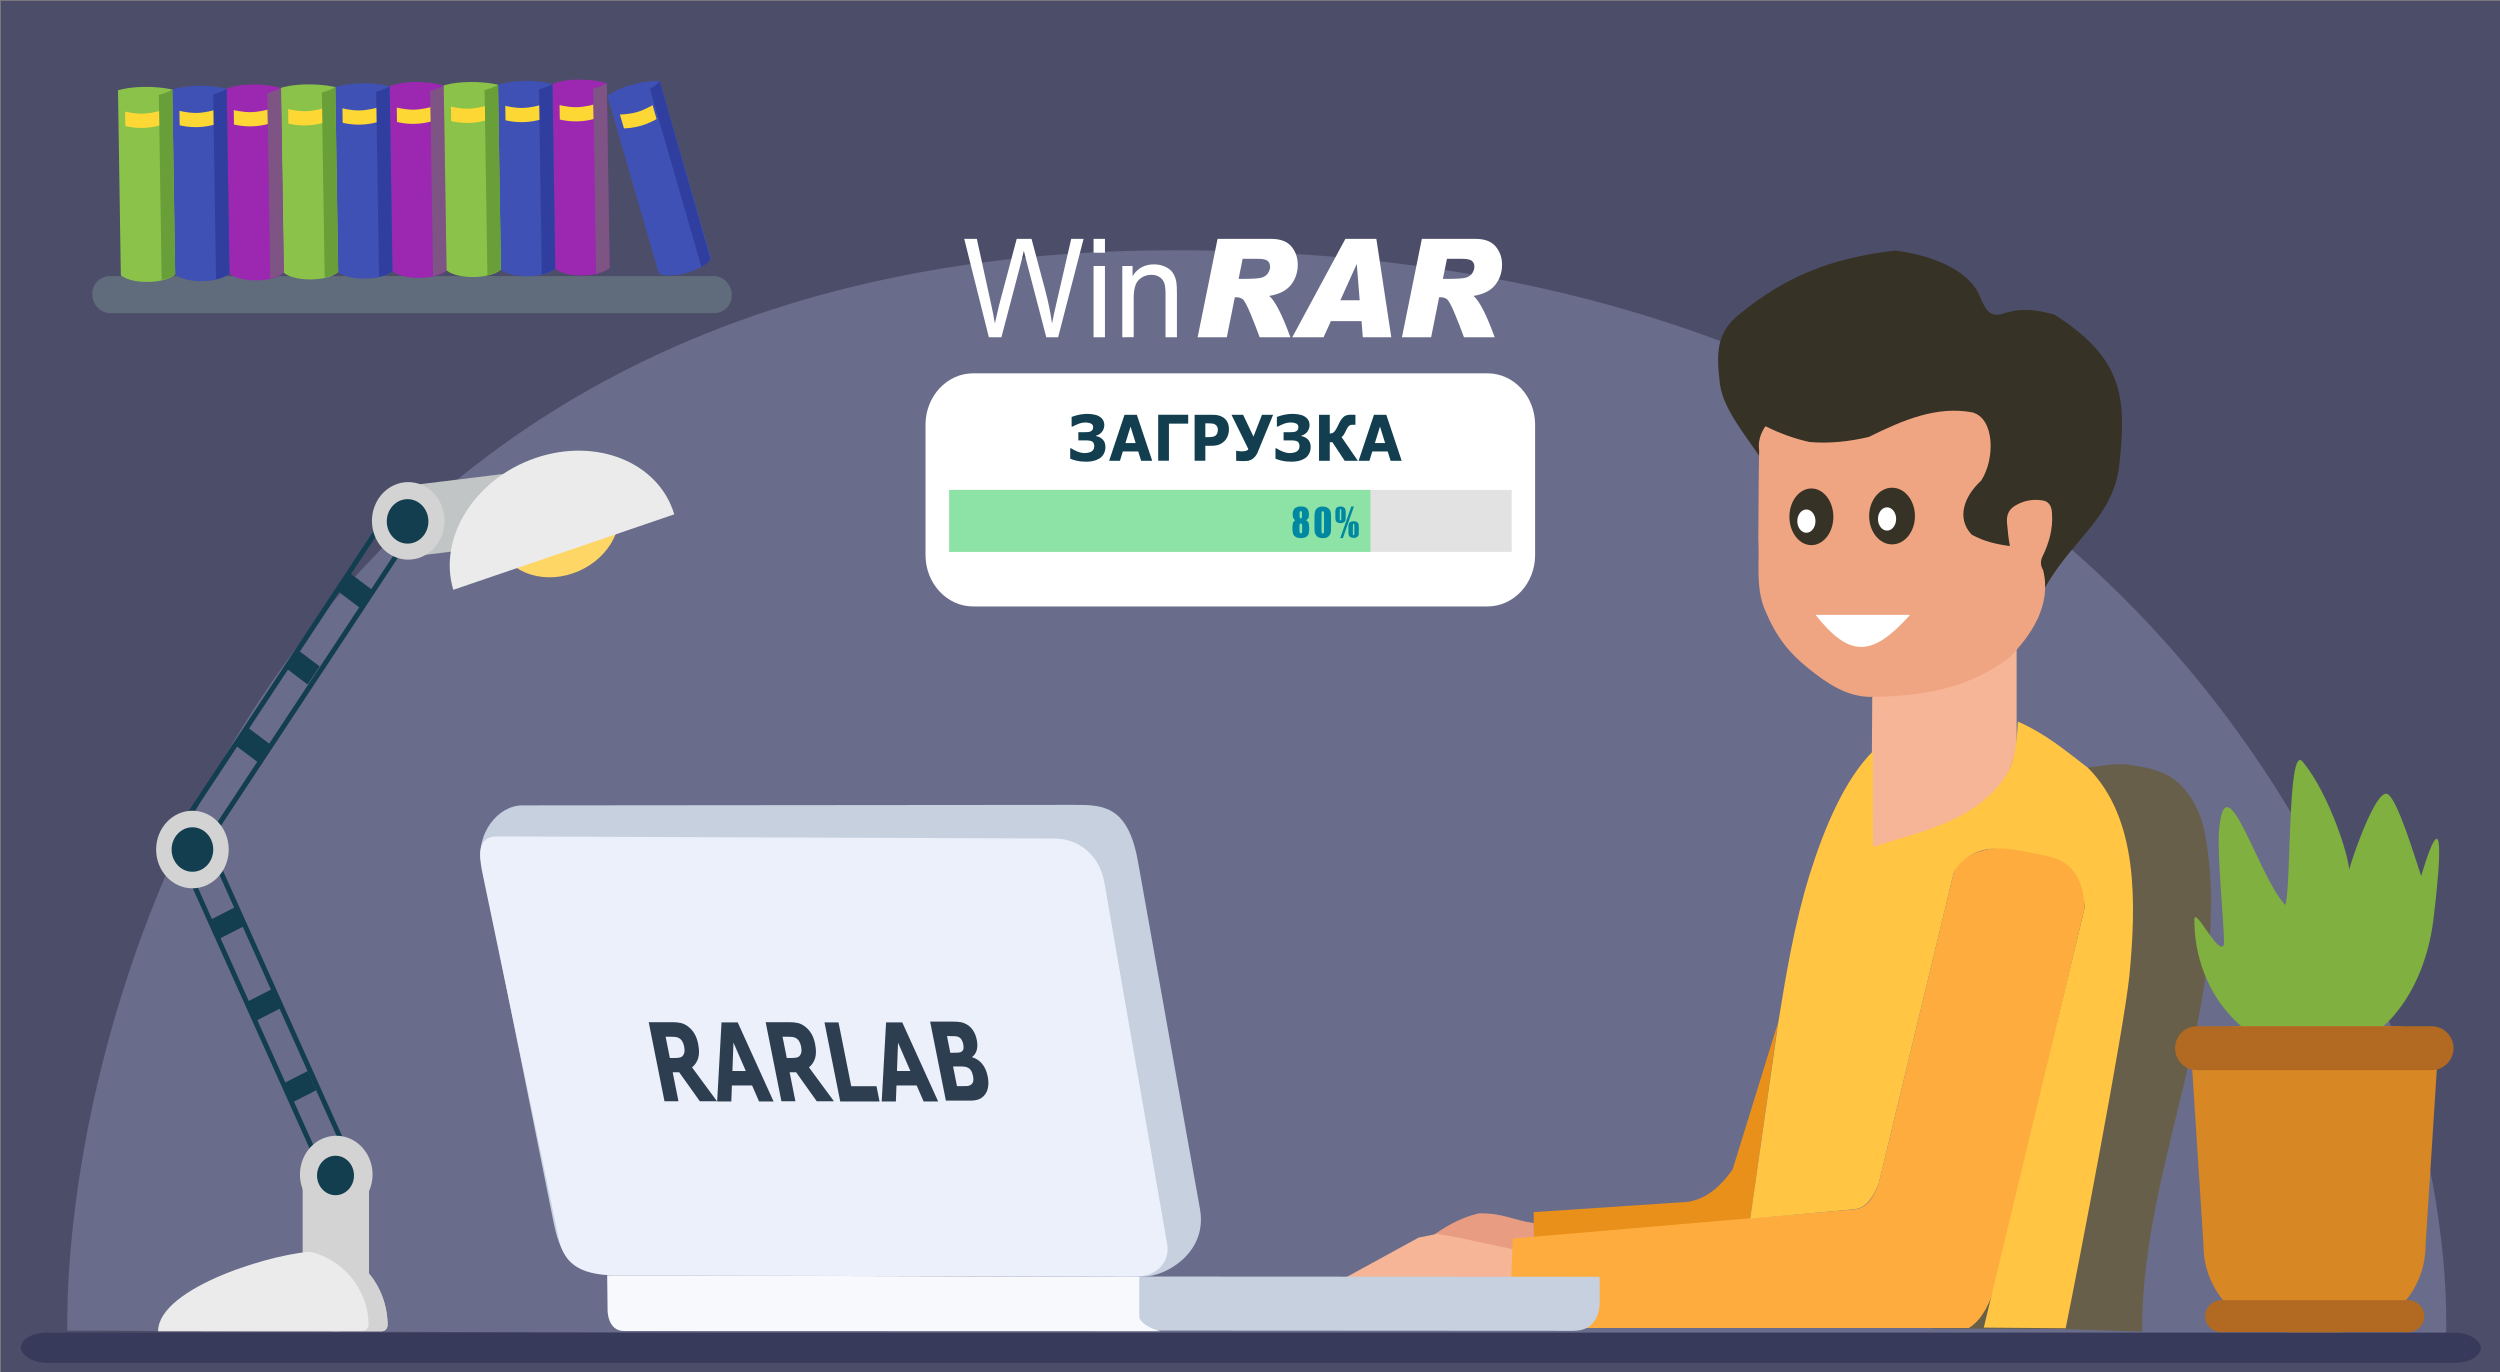 <svg version="1.1" viewBox="0 0 300.6 165" xmlns="http://www.w3.org/2000/svg">
 <rect x="0" y="0" width="300.6" height="165" fill="#808080" stroke="none"/>
 <style type="text/css">.custom-controls {
height: 64px;
fill: #fff;
}

.control-icon {
opacity: 0;
animation: icon-fade-in-out 4s ease-in-out infinite;
animation-fill-mode: forwards;
}

.stop {
animation-delay: .3s;
}

.play {
animation-delay: .5s;
}

.gamepad {
animation-delay: .7s;
padding: 0 0 0 20px;
}

@keyframes icon-fade-in-out {
0% {
opacity: 0;
}

10% {
opacity: 1;
}

80% {
opacity: 1;
}

90% {
opacity: 0;
}

100% {
opacity: 0;
}
}</style>
 <g transform="translate(-254.1 138)">
  <rect x="254.2" y="-137.9" width="300.5" height="164.9" fill="#4c4e69" stroke-width="1" style="paint-order:stroke fill markers"/>
  <path d="m548.2 23.04-286-1.044c-.456-33.38 20.65-129.6 132.6-129.9 122.9-.429 154.7 93.62 153.4 131z" fill="#c9cef6" fill-opacity=".235"/>
  <path d="m479.1-35.72.119-18.48 17.36-5.82v11.97l-1.99 6.479c-5.004 1.905-9.738 4.692-15.49 5.855z" fill="#f6b597"/>
  <rect class="st4" x="256.6" y="22.23" width="295.8" height="3.642" rx="3.09" ry="3.09" fill="#373a5b" stroke-width=".486"/>
  <g transform="matrix(-.68 0 0 .719 641.4 6.083)">
   <g stroke-width=".486">
    <g transform="matrix(.483 0 0 .488 235.3 -161)" fill="#123e4f">
     <path class="st5" d="m537.4 97.68 10.28-7.25 76.53 108.5-10.28 7.25zm10.7-3.56-7.36 5.2 72.78 103.2 7.36-5.2z"/>
     <rect class="st5" transform="matrix(-.817 .577 -.577 -.817 1141 -66.67)" x="575.9" y="143.8" width="9.9" height="7.6"/>
     <rect class="st5" transform="matrix(-.817 .577 -.577 -.817 1190 -29.19)" x="594.7" y="170.4" width="9.9" height="7.6"/>
     <rect class="st5" transform="matrix(-.817 .577 -.577 -.817 1091 -103.1)" x="556.8" y="117.7" width="9.9" height="7.6"/>
     <path class="st5" d="m573.6 323.5-11.34-5.44 55.02-114.7 11.34 5.44zm-8.38-7.48 8.13 3.9 52.32-109.1-8.13-3.9z"/>
     <rect class="st5" transform="matrix(.902 .432 -.432 .902 172.6 -231.3)" x="589.9" y="260.1" width="9.9" height="7.28"/>
     <rect class="st5" transform="matrix(.902 .432 -.432 .902 161.7 -239.9)" x="603.4" y="232" width="9.9" height="7.28"/>
     <rect class="st5" transform="matrix(.902 .432 -.432 .902 183.5 -223)" x="577" y="288.3" width="9.9" height="7.28"/>
    </g>
    <path class="st2" d="m510.4 22.23h-.45c-3.103 0-5.641-2.563-5.641-5.698v-21.15c0-3.134 2.538-5.698 5.641-5.698h.45c3.104 0 5.641 2.563 5.641 5.698v21.15c0 3.134-2.538 5.698-5.641 5.698z" fill="#d3d3d3" stroke-width=".486"/>
    <path class="st1" d="m541.6 22.23c0-7.353-21.05-13.37-28.33-13.37-6.729 0-12.24 5.561-12.24 12.36 0 .561.45 1.016 1.005 1.016z" fill="#ebebeb" stroke-width=".486"/>
    <g transform="matrix(.483 0 0 .488 235.3 -161)">
     <circle class="st2" cx="621.6" cy="210.4" r="13.29" fill="#d3d3d3"/>
     <circle class="st5" cx="621.6" cy="210.4" r="7.62" fill="#123e4f"/>
     <circle class="st2" transform="matrix(.386 -.923 .923 .386 52.22 722.4)" cx="568.7" cy="322" r="13.29" fill="#d3d3d3"/>
    </g>
    <path class="st5" d="m513.5-3.818c0-1.821-1.465-3.3-3.268-3.3s-3.268 1.479-3.268 3.3 1.465 3.3 3.268 3.3 3.268-1.479 3.268-3.3z" fill="#123e4f" stroke-width=".486"/>
    <g transform="matrix(.483 0 0 .488 235.3 -161)">
     <path class="st17" d="m509.8 105.3c-3.08 9.64-15.38 14.32-27.47 10.46s-19.39-14.81-16.31-24.45z" fill="#fed666"/>
     <path class="st18" d="m488.3 92.15.11-.93c.73-6.37 6.55-10.99 12.92-10.26l43.03 4.94c6.37.73 10.99 6.55 10.26 12.92l-.11.93c-.73 6.37-6.55 10.99-12.92 10.26l-43.03-4.94c-6.37-.73-10.99-6.54-10.26-12.92z" fill="#c2c5c6"/>
     <circle class="st5" transform="matrix(.997 -.08 .08 .997 -6.098 43.76)" cx="542.8" cy="97.95" r="6.76" fill="#123e4f"/>
     <circle class="st2" transform="matrix(.923 -.384 .384 .923 3.98 215.8)" cx="542.8" cy="97.95" r="13.29" fill="#d3d3d3"/>
     <path class="st5" d="m550.4 98.82c.48-4.18-2.52-7.96-6.7-8.44s-7.96 2.52-8.44 6.7 2.52 7.96 6.7 8.44 7.96-2.52 8.44-6.7z" fill="#123e4f"/>
     <path class="st1" d="m526.1 121.4c5.7-17.81-7.8-38.04-30.14-45.19-22.34-7.14-45.07 1.51-50.76 19.32z" fill="#ebebeb"/>
    </g>
    <path class="st2" d="m505.4 22.17c-.556 0-1.006-.454-1.006-1.016 0-6.191 5.032-11.43 10.93-12.3-.58-.049-1.325-.23-1.798-.23h-.575c-6.729 0-11.91 5.786-11.91 12.58 0 .561.45 1.016 1.005 1.016h39.56c0-.02 0-.034-.004-.054z" fill="#d3d3d3"/>
   </g>
  </g>
  <g transform="matrix(.72 0 0 .719 477.3 -87.76)">
   <path d="m-229.6 74.44c-.952-4.752 2.674-9.626 6.835-9.629l91.57-.083c5.041-.005 9.496-.299 11.23 9.442l10.36 58.13c1.328 7.447-5.895 11.31-9.322 11.3l-86.69-.247c-8.263-.024-10.59-2.111-11.93-8.764z" fill="#c6d0df"/>
   <path d="m-229.4 76.29c-.672-3.226-.966-6.305 2.447-6.292l92.99.35c4.423.017 7.65 3.074 8.39 7.341l10.49 60.48c.529 3.051-1.816 5.467-5.244 5.459l-86.69-.215c-6.782-.017-8.9-2.45-9.701-6.292z" fill="#ebf0fa"/>
  </g>
  <path d="m467.9-15.08-5.472 17.7c-1.376 1.937-2.999 3.474-5.315 3.883l-18.6 1.242v7.144l25.33-1.398z" fill="#e9901a"/>
  <path d="m438.6 12.48-.078-3.417c-2.305-.306-3.862-1.265-6.644-1.165-2.406.581-4.262 1.753-6.019 3.028-.927 1.555-.674 2.93.313 4.193l12.35-.233z" fill="#e89c81"/>
  <path d="m436.1 20.89-20.6-.007c-.317-1.409-.238-2.739-.083-4.148l.636-1.208 8.622-4.722 2.211-.439 2.543.439 6.971 1.491z" fill="#f6b597"/>
  <path d="m505.1-45.68s3.186-.584 4.768-.388c2.077.257 4.338.682 5.941 2.019 1.778 1.482 2.922 3.793 3.361 6.057 3.842 19.82-7.628 39.74-7.504 60.1l-10.16-.311-15.08-.065z" fill="#675f49"/>
  <path d="m436 10.92-.442 10.76h55.27c1.16-.717 2.229-2.072 3.095-4.832l10.83-45.68c-.178-1.509.97-3.341-2.487-5.71-3.832-2.626-12.43-1.896-13.21 1.318l-9.065 37.56c-.591 1.494-1.269 2.877-2.874 3.075z" fill="#ffac3f"/>
  <path d="m479.3-47.67c-3.408 3.43-5.825 9.129-7.624 14.88-1.823 5.902-2.793 11.8-3.752 17.7l-3.384 23.63 12.58-1.148c1.389-.168 2.217-1.452 2.874-3.075l9.065-37.56c2.717-4.118 7.218-2.584 11.5-1.757 3.098.785 4.034 3.18 4.201 6.15l-12.13 50.48 9.849.078c1.331-6.523 7.021-35.97 7.67-42.49.811-8.623 1.08-18.86-5.012-24.91-2.608-2.003-5.092-4.103-8.406-5.545-.16 3.076-.449 4.347-.974 5.701-3.461 6.291-10.78 7.486-16.44 9.364z" fill="#ffc543"/>
  <rect x="265.2" y="-104.8" width="76.88" height="4.449" rx="2.101" ry="2.101" fill="#606c7b" style="paint-order:fill markers stroke"/>
  <g transform="matrix(.008 .519 -.495 .007 266.5 -293.6)">
   <g transform="matrix(.479 0 0 .43 304 -53.39)" stroke-width="3.632">
    <path d="m124.3 66.45h-89.39s-1.641 6.054-1.641 15.66c0 9.605 1.641 15.03 1.641 15.03h89.39s3.438-3.836 3.438-15.34c0-11.51-3.438-15.34-3.438-15.34z" fill="#3f51b5"/>
    <path d="m124.3 35.76h-89.39s-1.94 6.764-1.94 16.37 1.94 14.32 1.94 14.32h89.39s3.438-3.836 3.438-15.34c0-11.51-3.438-15.34-3.438-15.34z" fill="#9c27b0"/>
    <path d="m124.3 97.13h-89.39s-1.5 6.414-1.5 16.02 1.5 14.67 1.5 14.67h89.39s3.438-3.836 3.438-15.34-3.438-15.34-3.438-15.34z" fill="#8bc34a"/>
    <path d="m124.3 97.13h-89.39s1.516 2.9 2.52 7.672h89.51c-1.014-5.527-2.641-7.672-2.641-7.672z" fill="#689f38"/>
    <path d="m124.3 66.45h-89.39s1.516 2.9 2.52 7.672h89.51c-1.014-5.527-2.641-7.672-2.641-7.672z" fill="#303f9f"/>
    <path d="m52.21 93.3c.378-1.726 1.028-5.29 1.028-9.59s-.65-7.863-1.028-9.59h-6.993c.009.035 1.145 4.86 1.145 9.59s-1.138 9.563-1.145 9.59zm0-30.69c.378-1.726 1.028-5.29 1.028-9.59s-.65-7.863-1.028-9.59h-6.993c.009.035 1.145 4.86 1.145 9.59s-1.138 9.563-1.145 9.59zm0 61.37c.378-1.726 1.028-5.29 1.028-9.59s-.65-7.863-1.028-9.59h-6.993c.009.035 1.145 4.86 1.145 9.59s-1.138 9.563-1.145 9.59z" fill="#fdd835"/>
   </g>
  </g>
  <path d="m466-82.64c-2.004-3.028-4.624-6.057-5.081-9.085-.441-3.683-.505-6.17 2.189-8.386 5.695-4.687 11.15-6.847 18.84-7.765 4.553.568 8.687 2.344 10.08 5.203.759 1.788 1.204 2.928 2.947 2.37 2.46-.786 4.12-.374 6.12.115 8.396 5.321 8.722 10.1 7.817 18.17-.779 6.476-5.896 8.959-9.172 15.14z" fill="#363226"/>
  <path d="m495.6-58.84c-4.977 3.653-10.19 4.515-16.33 4.637-3.113.062-5.55-1.684-7.754-3.45-2.284-1.831-3.862-3.768-5.218-7.047-1.127-2.725-.62-5.653-.778-8.486.041-3.543.019-7.095.099-10.63-.157-1.152.187-2.091.757-2.934 1.755.872 3.53 1.511 5.296 1.895 2.367.212 4.79-.053 7.146-.611 4.22-2.1 8.223-3.732 12.42-2.953 2.676.689 2.793 5.51 1.094 8.192-2.092 1.915-3.016 4.538-1.157 6.513 1.471.819 3.021 1.167 4.596 1.369-.202-1.09-.232-1.574-.336-2.655-.081-.716-.026-1.608.961-2.198.915-.548 2.024-.85 3.361-.621.848.145 1.075.922 1.078 1.649.116 1.698-.327 3.412-1.121 5.028-.292.568-.288 1.126.047 1.675 1.057 4.174-1.397 7.874-4.161 10.63z" fill="#f0a582"/>
  <g transform="matrix(.483 0 0 .488 475.3 -161.1)">
   <path d="m147.8 274c-2.284 18.05-13.32 32.97-29.75 32.97s-29.75-14.76-29.75-32.97c0-3.77 6.308 9.576 7.401 5.955-.049-6.073-1.779-22.05-1.25-28.09 1.557-17.8 9.749 11.47 16.5 18.47 1.511-4.595.487-39.8 4.283-35.35 6.816 7.993 12.63 26.04 11.51 28.11-1.935 3.576 6.305-22.04 9.654-20.1 2.425 1.253 6.535 14.74 8.357 20.16 7.286-23.82 3.675 5.833 3.041 10.84z" fill="#80b040" stroke-width="1.029"/>
  </g>
  <g stroke-width=".486">
   <path class="st11" d="m535.4 22.18h-6.004c-5.695 0-10.35-4.707-10.35-10.46l-1.45-22.66c0-2.285 3.302-3.662 5.559-3.662h18.97c2.258 0 5.076 1.377 5.076 3.662l-1.45 22.66c4e-3 5.756-4.655 10.46-10.35 10.46z" fill="#d78724"/>
   <g transform="translate(240 -.052)" fill="#b26a22">
    <path class="st14" d="m306.5-9.277h-28.26c-1.436 0-2.61-1.186-2.61-2.636s1.175-2.636 2.61-2.636h28.26c1.436 0 2.61 1.186 2.61 2.636-4e-3 1.45-1.18 2.636-2.615 2.636z"/>
    <path class="st14" d="m303.7 22.23h-22.55c-1.044 0-1.9-.864-1.9-1.919 0-1.055.856-1.919 1.9-1.919h22.55c1.044 0 1.9.864 1.9 1.919-.004 1.059-.861 1.919-1.905 1.919z"/>
   </g>
  </g>
  <g transform="matrix(.008 .519 -.495 .007 286.1 -293.9)">
   <g transform="matrix(.479 0 0 .43 304 -53.39)" stroke-width="3.632">
    <path d="m124.3 66.45h-89.39s-1.641 6.054-1.641 15.66c0 9.605 1.641 15.03 1.641 15.03h89.39s3.438-3.836 3.438-15.34c0-11.51-3.438-15.34-3.438-15.34z" fill="#3f51b5"/>
    <path d="m124.3 35.76h-89.39s-1.94 6.764-1.94 16.37 1.94 14.32 1.94 14.32h89.39s3.438-3.836 3.438-15.34c0-11.51-3.438-15.34-3.438-15.34z" fill="#9c27b0"/>
    <path d="m124.3 97.13h-89.39s-1.5 6.414-1.5 16.02 1.5 14.67 1.5 14.67h89.39s3.438-3.836 3.438-15.34-3.438-15.34-3.438-15.34z" fill="#8bc34a"/>
    <path d="m124.3 97.13h-89.39s1.516 2.9 2.52 7.672h89.51c-1.014-5.527-2.641-7.672-2.641-7.672z" fill="#689f38"/>
    <path d="m124.3 66.45h-89.39s1.516 2.9 2.52 7.672h89.51c-1.014-5.527-2.641-7.672-2.641-7.672z" fill="#303f9f"/>
    <path d="m52.21 93.3c.378-1.726 1.028-5.29 1.028-9.59s-.65-7.863-1.028-9.59h-6.993c.009.035 1.145 4.86 1.145 9.59s-1.138 9.563-1.145 9.59zm0-30.69c.378-1.726 1.028-5.29 1.028-9.59s-.65-7.863-1.028-9.59h-6.993c.009.035 1.145 4.86 1.145 9.59s-1.138 9.563-1.145 9.59zm0 61.37c.378-1.726 1.028-5.29 1.028-9.59s-.65-7.863-1.028-9.59h-6.993c.009.035 1.145 4.86 1.145 9.59s-1.138 9.563-1.145 9.59z" fill="#fdd835"/>
   </g>
  </g>
  <g transform="matrix(.008 .519 -.495 .007 308.3 -294.2)">
   <g transform="matrix(.479 0 0 .43 304 -53.39)" stroke-width="3.632">
    <path d="m124.2 78.78h-89.39s-1.641 6.054-1.641 15.66c0 9.605 1.641 15.03 1.641 15.03h89.39s3.438-3.836 3.438-15.34c0-11.51-3.438-15.34-3.438-15.34z" fill="#3f51b5"/>
    <path d="m124.2 48.09h-89.39s-1.94 6.764-1.94 16.37 1.94 14.32 1.94 14.32h89.39s3.438-3.836 3.438-15.34c0-11.51-3.438-15.34-3.438-15.34z" fill="#9c27b0"/>
    <path d="m124.2 140.2h-89.39s1.516 2.9 2.52 7.672h89.51c-1.014-5.527-2.641-7.672-2.641-7.672z" fill="#7d5483" stroke-width="3.632"/>
    <path d="m124.2 109.5h-89.39s-1.5 6.414-1.5 16.02 1.5 14.67 1.5 14.67h89.39s3.438-3.836 3.438-15.34-3.438-15.34-3.438-15.34z" fill="#8bc34a"/>
    <path d="m124.2 109.5h-89.39s1.516 2.9 2.52 7.672h89.51c-1.014-5.527-2.641-7.672-2.641-7.672z" fill="#689f38"/>
    <path d="m124.2 78.78h-89.39s1.516 2.9 2.52 7.672h89.51c-1.014-5.527-2.641-7.672-2.641-7.672z" fill="#303f9f"/>
    <g fill="#fdd835">
     <path d="m52.06 105.6c.378-1.726 1.028-5.29 1.028-9.59s-.65-7.863-1.028-9.59h-6.993c.009.035 1.145 4.86 1.145 9.59s-1.138 9.563-1.145 9.59z"/>
     <path d="m52.06 74.94c.378-1.726 1.028-5.29 1.028-9.59s-.65-7.863-1.028-9.59h-6.993c.009.035 1.145 4.86 1.145 9.59s-1.138 9.563-1.145 9.59z"/>
     <path d="m52.06 136.3c.378-1.726 1.028-5.29 1.028-9.59s-.65-7.863-1.028-9.59h-6.993c.009.035 1.145 4.86 1.145 9.59s-1.138 9.563-1.145 9.59z"/>
    </g>
    <g stroke-width="3.632">
     <path d="m120.3-9.29-86.22 27.46s-.355 7.126 1.798 16.4c2.153 9.275 5.08 13.23 5.08 13.23l86.22-27.46s2.456-4.759-.122-15.86c-2.58-11.11-6.754-13.75-6.754-13.75z" fill="#3f51b5"/>
     <path d="m56.8 38.78c-.022-1.782-.194-5.422-1.158-9.573s-2.389-7.391-3.141-8.942l-6.745 2.148c.017.031 2.194 4.34 3.254 8.906s1.046 9.581 1.045 9.609z" fill="#fdd835"/>
     <path d="m124.2 48.1h-89.39s1.516 2.9 2.52 7.672h89.51c-1.014-5.527-2.641-7.672-2.641-7.672z" fill="#7d5483"/>
     <path d="m124.2 232.2h-89.39s1.516 2.9 2.52 7.672h89.51c-1.014-5.527-2.641-7.672-2.641-7.672z" fill="#7d5483"/>
     <path d="m120.4-8.956-86.3 27.13s1.767 1.308 3.793 5.614l86.42-27.57c-2.203-5.032-3.914-5.167-3.914-5.167z" fill="#303f9f"/>
    </g>
   </g>
  </g>
  <g transform="matrix(1.077 0 0 1.127 -105.4 -318.1)">
   <g id="a_laptop" transform="matrix(.09 0 0 .092 25.19 17.4)">
    <g transform="matrix(.649 0 0 .656 4045 1703)">
     <path d="m1894 835.6h-983.2c-50.25 0-90.99-40.74-90.99-90.99v-230.1c0-50.25 40.74-90.99 90.99-90.99h983.2c50.25 0 90.99 40.74 90.99 90.99v230.1c.01 50.26-40.73 90.99-90.98 90.99z" fill="#fff"/>
     <rect x="864.2" y="629.6" width="1076" height="109.6" fill="#e2e2e2"/>
     <g fill="#8de3a5">
      <rect x="865.3" y="629.6" width="804.9" height="109.6"/>
      <rect class="control-icon stop" x="1683" y="629.6" width="50.48" height="109.6" stroke-width="1.394"/>
      <rect class="control-icon stop" x="1747" y="629.6" width="44.6" height="109.6" stroke-width="1.31"/>
      <rect class="control-icon play" x="1811" y="629.6" width="40.68" height="109.6" stroke-width="1.251"/>
     </g>
     <g fill="#0088a2">
      <path d="m1547 683.2c2.953 1.09 5.399 3.699 5.655 6.925.649 4.993.767 10.12-.041 15.1-.53 4.429-4.347 7.643-8.468 8.742-4.668 1.173-9.706 1.211-14.34-.127-4.135-1.263-7.605-4.809-8.156-9.185-.811-5.334-.763-10.85.319-16.14.168-2.492 3.595-4.367 4.296-5.481-3.985-2.074-4.869-7.063-4.677-11.15.022-4.373 1.935-9.061 6.018-11.11 4.684-2.383 10.22-2.258 15.29-1.439 3.424.56 6.731 2.531 8.181 5.788 1.854 3.946 1.992 8.571 1.082 12.78-.637 2.553-2.996 4.096-5.152 5.294zm-7.29 10.85c-.051-1.827.127-4.842-2.3-5.114-2.497-.411-2.902 2.529-2.821 4.357.049 3.633-.177 7.284.198 10.9-.08 2.173 2.99 3.213 4.285 1.575.994-2.462.531-5.216.638-7.823v-3.896zm-.27-22.42c.183-1.942-.24-5.15-2.943-4.43-2.032.663-1.54 3.267-1.657 4.963.107 2.312-.325 4.735.53 6.938 1.66 2.331 4.728-.023 4.04-2.459.056-1.669.019-3.34.03-5.011z"/>
      <path d="m1595 678.2c-.047 7.474.108 14.95-.11 22.42-.068 3.616-.969 7.379-3.586 10.03-3.748 4.185-9.832 4.646-15.08 4.088-4.148-.321-8.439-2.157-10.56-5.921-2.864-4.328-2.341-9.707-2.418-14.65.049-6.743-.117-13.49.126-20.23.257-4.164.922-8.875 4.501-11.57 4.748-3.782 11.45-4.157 17.12-2.566 4.014 1.178 7.758 3.99 9.009 8.121 1.029 3.312.932 6.855.998 10.29zm-13.46-4.53c-.259-2.004.508-4.669-1.118-6.19-2.181-1.196-3.939 1.044-3.621 3.129-.19 7.055-.048 14.12-.092 21.17.071 4.384-.191 8.786.253 13.15.285 2.673 4.794 1.983 4.402-.69.344-4.792.121-9.607.185-14.41-.01-5.385.013-10.8-.01-16.16z"/>
      <path d="m1623 669.1c-.087 4.363.222 8.75-.267 13.09-.427 4.025-4.74 6.093-8.39 6.107-3.816.211-8.571-.49-10.41-4.339-1.24-3.455-.633-7.191-.78-10.79.141-3.642-.554-7.587 1.321-10.89 2.722-3.537 7.792-3.806 11.85-3.065 3.216.587 6.33 3.06 6.484 6.522.153 1.112.199 2.236.2 3.358zm-8.53-2.36c.848-1.903-1.401-4.624-2.688-2.236-.306 4.145-.084 8.321-.152 12.48.067 2.047-.177 4.132.23 6.147 2.321 1.803 2.954-1.543 2.6-3.281.01-4.366-.013-8.759.01-13.11zm24.22-7.86c-7.027 18.66-14.05 37.33-21.08 55.99h-5.13c7.053-18.66 14.11-37.33 21.16-55.99zm9.32 36.27c-.074 4.259.185 8.535-.216 12.78-.241 4.005-4.355 6.329-8.006 6.423-3.822.268-8.473-.292-10.63-3.91-1.521-3.326-.845-7.077-.998-10.62.139-3.681-.501-7.571 1.046-11.03 2.425-3.869 7.653-4.294 11.75-3.628 3.229.493 6.545 2.807 6.805 6.299.191 1.219.243 2.455.245 3.688zm-8.52-2.33c.842-1.881-1.381-4.687-2.661-2.274-.283 4.446-.076 8.916-.139 13.37.119 1.803-.321 3.773.394 5.445 2.569 1.335 2.538-1.971 2.396-3.64.01-4.298-.013-8.623.01-12.9z"/>
     </g>
     <g transform="matrix(2.277,0,0,2.329,-369.7,-120.6)" fill="#123e4f" aria-label="ЗАГРУЗКА">
      <path d="m673.4 289.6c.1 3.633-2.007 7.176-5.278 8.78-4.611 2.486-10.04 2.504-15.13 2.127-3.111-.312-6.19-1.001-9.121-2.095v-7.875c1.326-.184 2.284 1.022 3.48 1.406 2.999 1.37 6.25 2.488 9.598 2.173 2.526-.132 5.562-.781 6.762-3.272.711-1.965.362-4.816-1.833-5.667-2.746-.956-5.7-.551-8.555-.64h-2.632v-6.234c2.849-.051 5.708.126 8.547-.145 1.741-.119 3.73-1.164 3.812-3.115.325-1.438-.52-2.947-1.94-3.375-4.291-1.493-9.019-.457-13.04 1.361-.993.399-1.903 1.198-3.027 1.032v-7.336c6.476-2.22 13.59-3.079 20.31-1.504 3.121.757 6.418 2.835 6.988 6.235.69 3.303-1.093 6.777-4.027 8.364-.701.774-2.515.548-2.783 1.436 3.144.483 6.366 2.284 7.453 5.43.32.935.42 1.93.422 2.914z"/>
      <path d="m712.7 300h-9.305l-2.414-7.055h-12.94l-2.414 7.055h-9.07l12.89-34.9h10.36zm-13.9-13.45-4.289-12.52-4.289 12.52z"/>
      <path d="m742.9 271.8h-16.17v28.15h-9v-34.9h25.17z"/>
      <path d="m777.1 276.1c.023 3.756-1.621 7.609-4.798 9.749-2.913 2.298-6.713 2.888-10.32 2.767h-4.685v11.37h-9v-34.9c5.534.026 11.07-.055 16.6.046 4.071.165 8.593 1.559 10.79 5.263 1.039 1.707 1.423 3.728 1.416 5.707zm-9.305.211c.099-2.289-1.869-4.147-4.037-4.465-2.133-.351-4.308-.214-6.463-.246v10.45c2.688-.069 5.522.296 8.034-.853 1.83-.884 2.529-2.978 2.466-4.89z"/>
      <path d="m814.2 265.1c-4.383 9.592-8.707 19.21-13.13 28.79-1.626 3.404-4.999 5.99-8.821 6.228-3.021.258-6.06.021-9.082-.116v-7.617c1.573.105 3.135.536 4.734.445 1.844-.076 4.05-.026 5.432-1.44.114-.581-.548-1.167-.754-1.75-4.442-8.179-8.884-16.36-13.33-24.54h9.773c2.891 5.516 5.781 11.03 8.672 16.55 2.383-5.516 4.766-11.03 7.148-16.55 3.117-2e-5 6.234-3e-5 9.352-5e-5z"/>
      <path d="m845.7 289.6c.1 3.633-2.007 7.176-5.278 8.78-4.611 2.486-10.04 2.504-15.13 2.127-3.111-.312-6.19-1.001-9.121-2.095v-7.875c1.326-.184 2.284 1.022 3.48 1.406 2.999 1.37 6.25 2.488 9.598 2.173 2.526-.132 5.562-.781 6.762-3.272.711-1.965.362-4.816-1.833-5.667-2.746-.956-5.7-.551-8.555-.64h-2.632v-6.234c2.849-.051 5.708.126 8.547-.145 1.741-.119 3.73-1.164 3.812-3.115.325-1.438-.52-2.947-1.94-3.375-4.291-1.493-9.019-.457-13.04 1.361-.993.399-1.903 1.198-3.027 1.032v-7.336c6.476-2.22 13.59-3.079 20.31-1.504 3.121.757 6.418 2.835 6.988 6.235.69 3.303-1.093 6.777-4.027 8.364-.701.774-2.515.548-2.783 1.436 3.144.483 6.366 2.284 7.453 5.43.32.935.42 1.93.422 2.914z"/>
      <path d="m885.3 300h-11.04c-3.438-4.695-6.875-9.391-10.31-14.09h-2.203v14.09h-9v-34.9h9v14.23c1.676.058 3.362-.601 4.343-2.005 2.896-3.514 3.935-8.498 7.914-11.1 2.832-1.58 6.177-1.144 9.282-1.124v7.57c-1.998.089-4.367-.435-5.869 1.254-2.25 2.455-2.866 6.207-5.78 8.074 4.555 6 9.109 12 13.66 18z"/>
      <path d="m922.1 300h-9.305l-2.414-7.055h-12.94l-2.414 7.055h-9.07l12.89-34.9h10.36zm-13.9-13.45-4.289-12.52-4.289 12.52z"/>
     </g>
    </g>
   </g>
  </g>
 </g>
 <g transform="translate(-254.1,138)">
  <path transform="matrix(.72 0 0 .719 477.3 -87.76)" d="m-119.8 143.6-.055 9.04 72.61.045c3.758.002 4.407-3.057 4.401-5.005l-.013-4.036z" fill="#c6d0df"/>
  <path transform="matrix(.72 0 0 .719 477.3 -87.76)" d="m-208.6 143.4.066 5.882s-.015 3.431 2.756 3.432l89.5.029c-1.957-.529-3.467-1.585-3.461-2.472v-6.612z" fill="#f8f9fc"/>
 </g>
 <path d="m218.3 73.93h11.37c-4.605 5.139-7.287 5.141-11.37 0z" fill="#fff"/>
 <ellipse cx="217.8" cy="62.14" rx="2.642" ry="3.408" fill="#363226" style="paint-order:fill markers stroke"/>
 <ellipse cx="227.5" cy="62.05" rx="2.753" ry="3.408" fill="#363226" style="paint-order:fill markers stroke"/>
 <g fill="#fff">
  <ellipse cx="226.9" cy="62.4" rx="1.092" ry="1.398" style="paint-order:fill markers stroke"/>
  <ellipse cx="217.2" cy="62.66" rx="1.092" ry="1.398" style="paint-order:fill markers stroke"/>
  <path id="WinRAR" d="m118.9 40.55-2.962-11.83h1.515l1.698 7.756c0.183 0.812 0.34 1.619 0.472 2.421 0.284-1.265 0.452-1.993 0.502-2.186l2.124-7.989h1.781l1.598 5.988c0.401 1.485 0.69 2.88 0.868 4.189 0.142-0.748 0.327-1.606 0.556-2.575l1.751-7.602h1.484l-3.058 11.83h-1.423l-2.351-9.013c-0.198-0.753-0.315-1.216-0.35-1.388-0.117 0.543-0.226 1.006-0.327 1.388l-2.368 9.013zm12.59-10.16v-1.67h1.37v1.67zm0 10.16v-8.57h1.37v8.57zm3.456 0v-8.57h1.233v1.219c0.594-0.942 1.451-1.412 2.573-1.412 0.487 0 0.935 0.093 1.343 0.278 0.408 0.186 0.714 0.429 0.917 0.731 0.203 0.301 0.345 0.659 0.426 1.073 0.051 0.269 0.076 0.74 0.076 1.412v5.27h-1.37v-5.214c0-0.592-0.053-1.034-0.16-1.328-0.106-0.293-0.296-0.527-0.567-0.702-0.272-0.175-0.59-0.262-0.955-0.262-0.584 0-1.087 0.196-1.511 0.589-0.424 0.393-0.636 1.138-0.636 2.235v4.679z" stroke-width=".289"/>
  <path id="Combined-Shape" d="m146.4 28.72h6.433c1.11 0 1.923 0.304 2.437 0.912 0.514 0.608 0.771 1.339 0.771 2.195 0 0.925-0.273 1.734-0.817 2.425-0.545 0.691-1.416 1.134-2.613 1.328 0.71 0.603 1.558 2.259 2.544 4.972h-3.695c-0.309-0.855-0.672-1.791-1.091-2.805-0.419-1.014-0.734-1.602-0.945-1.763-0.211-0.161-0.465-0.242-0.763-0.242h-0.185l-0.964 4.81h-3.509zm2.529 4.81h0.663c1.11 0 1.829-0.054 2.155-0.161 0.327-0.108 0.569-0.289 0.729-0.545 0.159-0.256 0.239-0.502 0.239-0.738 0-0.301-0.095-0.538-0.285-0.71-0.19-0.172-0.604-0.258-1.242-0.258h-1.773zm18.36 7.022h-3.424l-0.154-1.937h-3.686l-0.879 1.937h-3.763l6.386-11.83h3.724zm-3.801-4.447-0.347-4.311h-0.031l-1.944 4.311zm7.478-7.384h6.433c1.11 0 1.923 0.304 2.437 0.912 0.514 0.608 0.771 1.339 0.771 2.195 0 0.925-0.273 1.734-0.817 2.425-0.545 0.691-1.416 1.134-2.613 1.328 0.71 0.603 1.558 2.259 2.544 4.972h-3.695c-0.308-0.855-0.672-1.791-1.091-2.805-0.419-1.014-0.734-1.602-0.945-1.763-0.211-0.161-0.465-0.242-0.763-0.242h-0.185l-0.964 4.81h-3.509zm2.529 4.81h0.663c1.11 0 1.829-0.054 2.155-0.161 0.327-0.108 0.569-0.289 0.729-0.545 0.159-0.256 0.239-0.502 0.239-0.738 0-0.301-0.095-0.538-0.285-0.71-0.19-0.172-0.604-0.258-1.242-0.258h-1.773z" stroke-width=".289"/>
 </g>
 <g transform="matrix(.83 0 .24 1.204 0 0)" fill="#2e3e51" stroke-width=".905" aria-label="RARLAB">
  <path d="m68.89 104.5q0-.297-.122-.509t-.419-.334q-.207-.085-.482-.101-.276-.021-.642-.021h-.737v2.126h.626q.488 0 .817-.048t.551-.217q.212-.164.307-.361.101-.202.101-.536zm3.176 5.477h-2.487l-2.153-2.895h-.939v2.895h-2.026v-7.895h3.415q.7 0 1.204.08.504.08.944.345.445.265.705.689.265.419.265 1.055 0 .875-.408 1.426-.403.551-1.156.917z"/>
  <path d="m80.26 110h-2.105l-.546-1.596h-2.927l-.546 1.596h-2.052l2.916-7.895h2.344zm-3.144-3.044-.97-2.832-.97 2.832z"/>
  <path d="m85.83 104.5q0-.297-.122-.509t-.419-.334q-.207-.085-.482-.101-.276-.021-.642-.021h-.737v2.126h.626q.488 0 .817-.048t.551-.217q.212-.164.307-.361.101-.202.101-.536zm3.176 5.477h-2.487l-2.153-2.895h-.939v2.895h-2.026v-7.895h3.415q.7 0 1.204.08.504.08.944.345.445.265.705.689.265.419.265 1.055 0 .875-.408 1.426-.403.551-1.156.917z"/>
  <path d="m95.61 110h-5.695v-7.895h2.036v6.368h3.659z"/>
  <path d="m104.1 110h-2.105l-.546-1.596h-2.927l-.546 1.596h-2.052l2.916-7.895h2.344zm-3.144-3.044-.97-2.832-.97 2.832z"/>
  <path d="m112 107.5q0 .573-.233 1.023-.228.451-.631.748-.467.35-1.029.498-.557.148-1.416.148h-3.447v-7.895h3.065q.954 0 1.395.064.445.064.88.281.451.228.668.615.223.382.223.875 0 .573-.302 1.013-.302.435-.854.679v.042q.774.154 1.225.636.456.482.456 1.273zm-2.609-3.245q0-.196-.101-.392-.095-.196-.345-.292-.223-.085-.557-.09-.329-.011-.928-.011h-.191v1.67h.318q.482 0 .822-.016t.536-.106q.276-.122.361-.313.085-.196.085-.451zm.498 3.213q0-.377-.148-.578-.143-.207-.493-.308-.239-.069-.657-.074-.419-.005-.875-.005h-.445v1.967h.148q.859 0 1.23-.005.371-.005.684-.138.318-.133.435-.35.122-.223.122-.509z"/>
 </g>
</svg>
